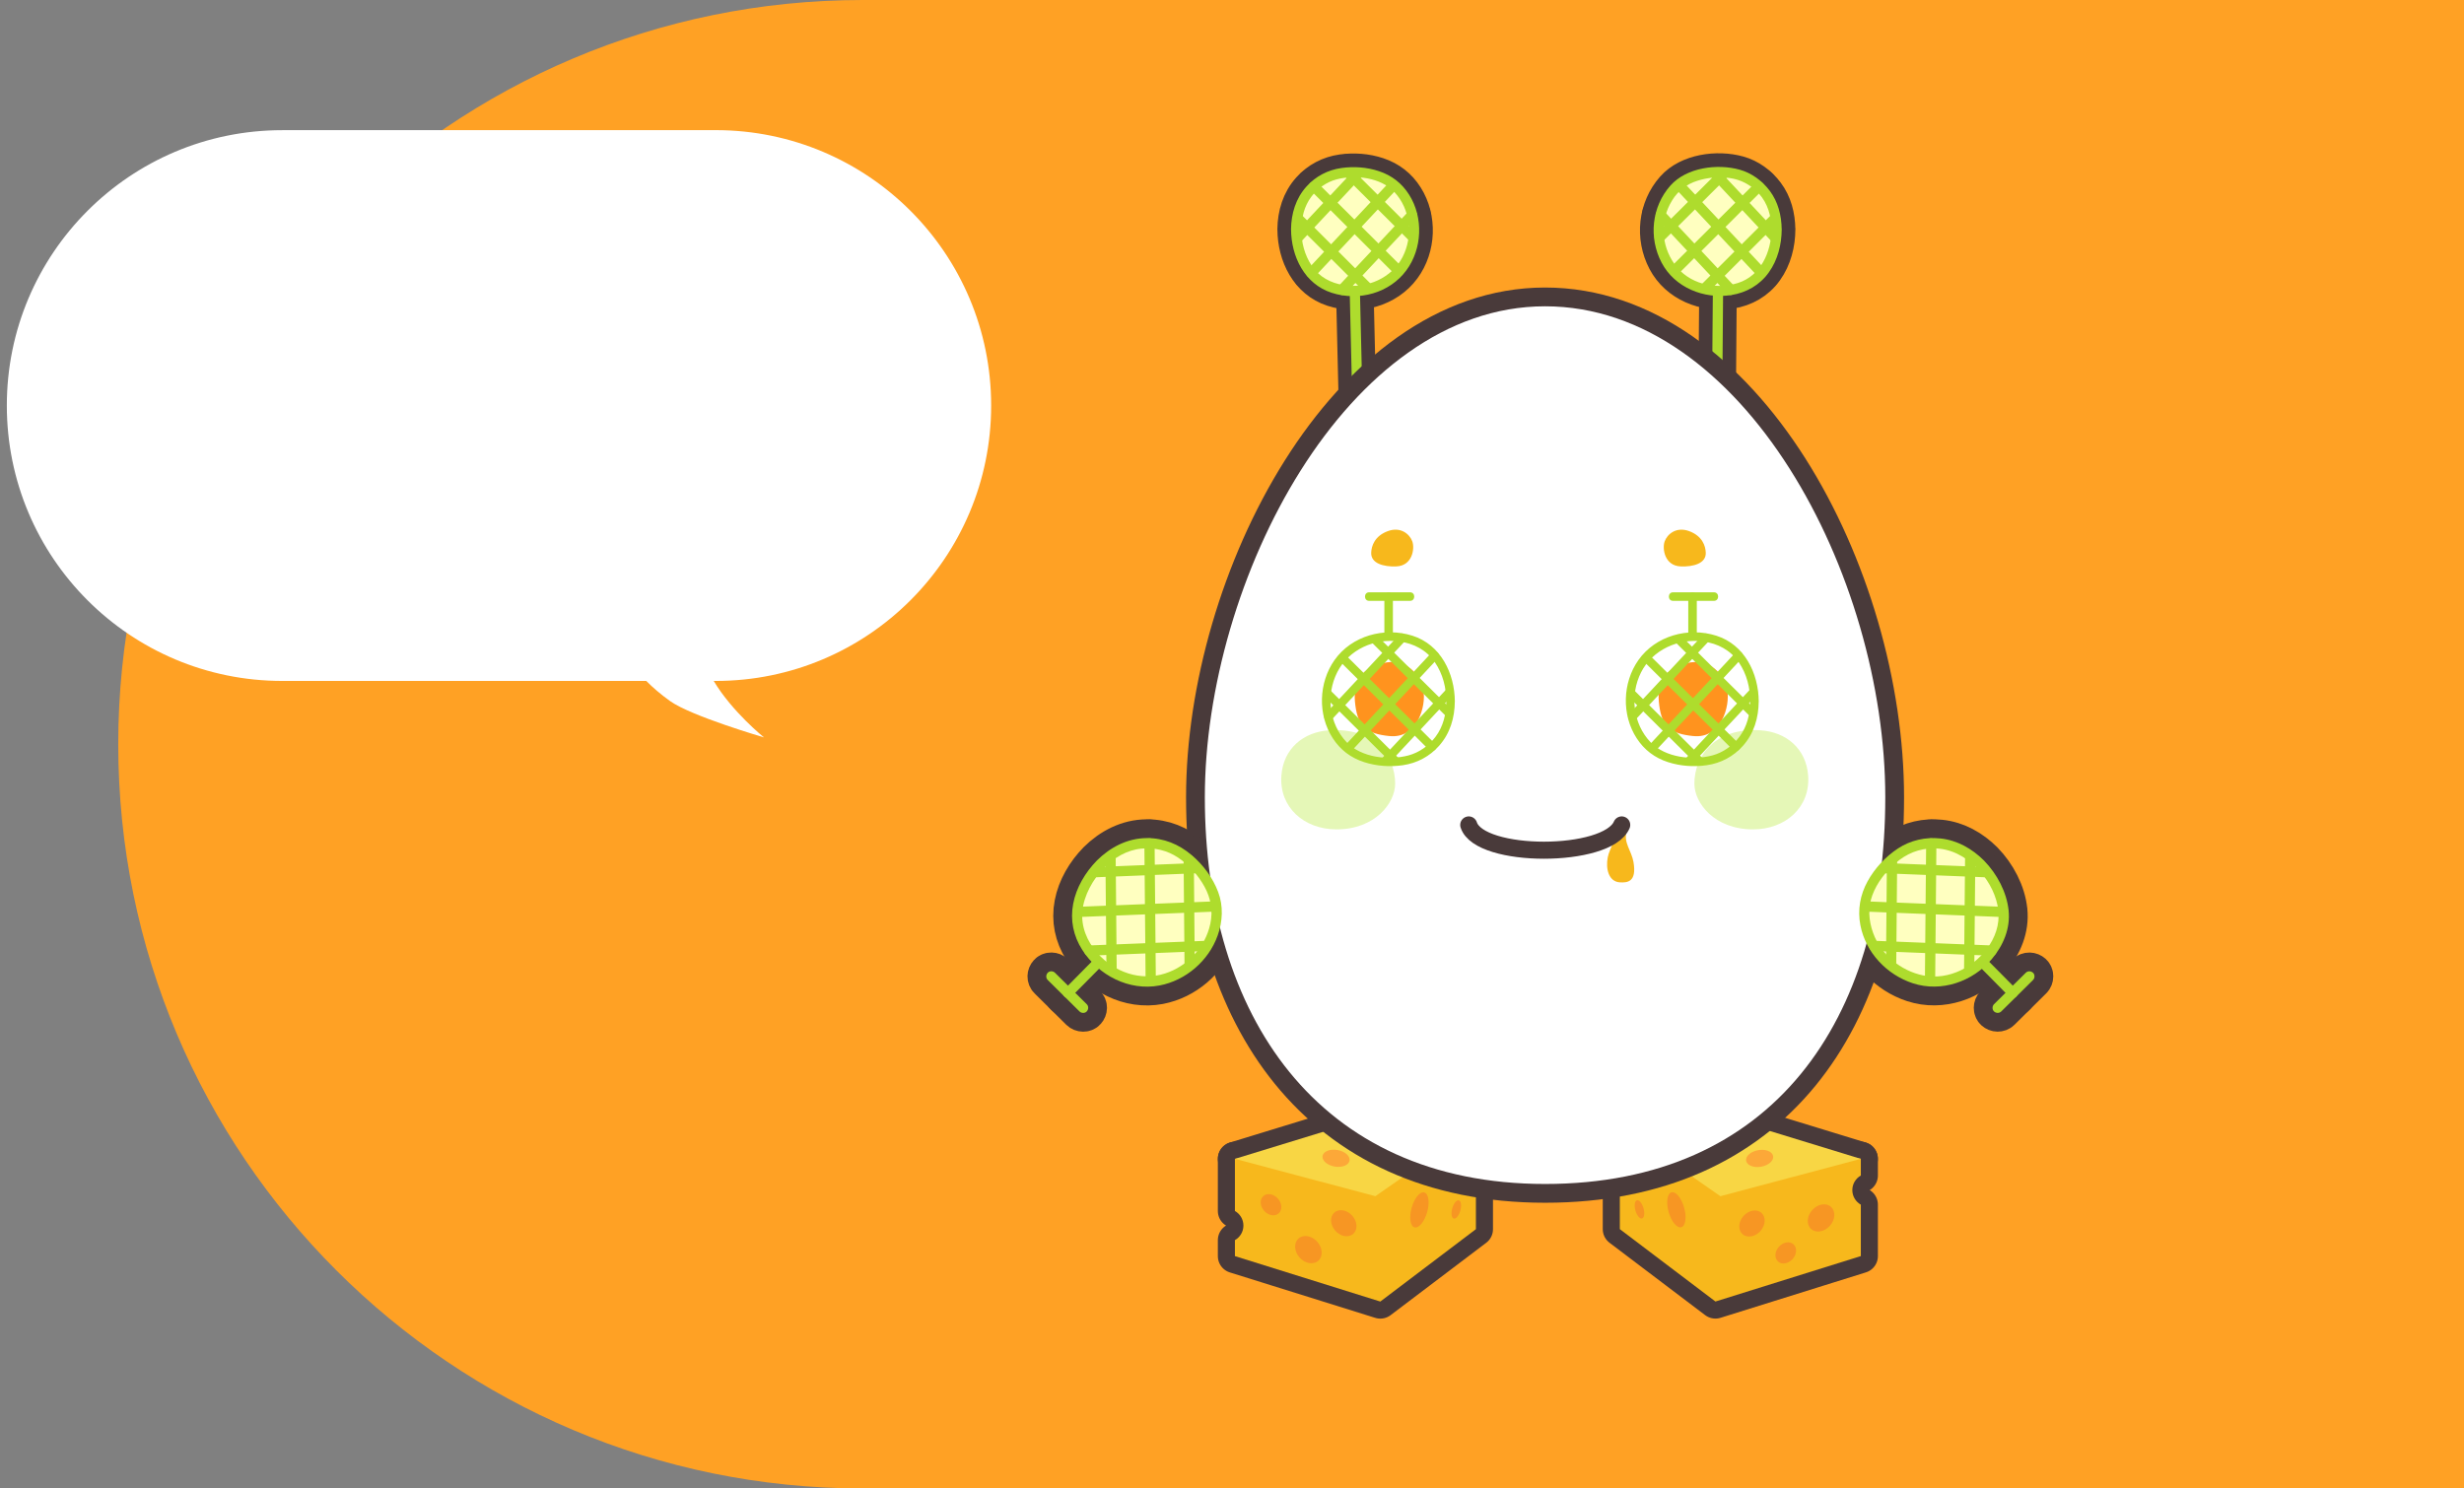 <?xml version="1.0" encoding="UTF-8"?><svg id="_レイヤー_2" xmlns="http://www.w3.org/2000/svg" viewBox="0 0 721.63 436"><rect x="0" y="0" width="721.63" height="436" fill="#808080" stroke="none"/><defs><style>.cls-1{stroke-width:10px;}.cls-1,.cls-2,.cls-3,.cls-4{fill:none;stroke:#493a3a;stroke-linecap:round;stroke-linejoin:round;}.cls-5{fill:#e5f7b7;}.cls-5,.cls-6,.cls-7,.cls-8,.cls-9,.cls-10,.cls-11,.cls-12,.cls-13,.cls-14{stroke-width:0px;}.cls-6{fill:#fca838;}.cls-7{fill:#ffffc0;}.cls-8{fill:#aedc2d;}.cls-9{fill:#ff931e;}.cls-10{fill:#fff;}.cls-11{fill:#f8d644;}.cls-2{stroke-width:8px;}.cls-3{stroke-width:5px;}.cls-12{fill:#f79623;}.cls-13{fill:#f7b81c;}.cls-4{stroke-width:11px;}.cls-14{fill:#ffa124;}</style></defs><g id="_レイヤー_1-2"><path class="cls-14" d="M34.63,0h469C623.95,0,721.63,97.68,721.63,218h0c0,120.32-97.68,218-218,218H34.63V0h0Z" transform="translate(756.26 436) rotate(-180)"/><path class="cls-10" d="M209.59,38.13h-126.93C38.12,38.13,2,74.24,2,118.79h0c0,44.55,36.12,80.67,80.67,80.67h106.6c1.87,1.89,4.17,3.89,6.98,5.9,6.21,4.43,27.5,10.64,27.5,10.64,0,0-9.26-7.41-14.73-16.54h.59c44.55,0,80.67-36.12,80.67-80.67h0c0-44.55-36.12-80.67-80.67-80.67Z"/><path class="cls-1" d="M432.25,329.86l-70.58,9.59v15.27c1.48.84,2.49,2.44,2.49,4.27s-1,3.42-2.49,4.27v4.68l42.58,13.31,28-21.2v-30.18Z"/><polygon class="cls-1" points="432.25 281.07 432.25 329.86 402.8 350.39 361.67 339.45 412.26 323.95 419.97 276.18 432.25 281.07"/><ellipse class="cls-1" cx="393.55" cy="358.34" rx="3.32" ry="4.17" transform="translate(-138.67 353.02) rotate(-41.75)"/><ellipse class="cls-1" cx="383.19" cy="366.07" rx="3.47" ry="4.36" transform="translate(-146.45 348.09) rotate(-41.75)"/><ellipse class="cls-1" cx="372.24" cy="352.93" rx="2.7" ry="3.39" transform="translate(-140.48 337.45) rotate(-41.75)"/><ellipse class="cls-1" cx="391.3" cy="339.31" rx="2.46" ry="4.01" transform="translate(-10.02 666.7) rotate(-80.14)"/><ellipse class="cls-1" cx="409.64" cy="334.75" rx="2.1" ry="3.43" transform="translate(9.67 681) rotate(-80.14)"/><ellipse class="cls-1" cx="415.69" cy="354.39" rx="5.31" ry="2.36" transform="translate(-38.11 658.45) rotate(-74.27)"/><ellipse class="cls-1" cx="426.5" cy="354.26" rx="2.77" ry="1.23" transform="translate(-30.11 668.76) rotate(-74.27)"/><path class="cls-13" d="M432.25,329.86l-70.58,9.59v15.27c1.48.84,2.49,2.44,2.49,4.27s-1,3.42-2.49,4.27v4.68l42.58,13.31,28-21.2v-30.18Z"/><polygon class="cls-11" points="432.25 281.07 432.25 329.86 402.8 350.39 361.67 339.45 412.26 323.95 419.97 276.18 432.25 281.07"/><ellipse class="cls-12" cx="393.55" cy="358.34" rx="3.32" ry="4.17" transform="translate(-138.67 353.02) rotate(-41.75)"/><ellipse class="cls-12" cx="383.19" cy="366.07" rx="3.47" ry="4.36" transform="translate(-146.45 348.09) rotate(-41.75)"/><ellipse class="cls-12" cx="372.24" cy="352.93" rx="2.7" ry="3.39" transform="translate(-140.48 337.45) rotate(-41.75)"/><ellipse class="cls-6" cx="391.3" cy="339.31" rx="2.46" ry="4.01" transform="translate(-10.02 666.7) rotate(-80.14)"/><ellipse class="cls-6" cx="409.64" cy="334.75" rx="2.1" ry="3.43" transform="translate(9.67 681) rotate(-80.14)"/><ellipse class="cls-12" cx="415.69" cy="354.39" rx="5.31" ry="2.36" transform="translate(-38.11 658.45) rotate(-74.27)"/><ellipse class="cls-12" cx="426.5" cy="354.26" rx="2.77" ry="1.23" transform="translate(-30.11 668.76) rotate(-74.27)"/><path class="cls-1" d="M474.4,329.86l70.58,9.59v4.88c-1.48.84-2.49,2.44-2.49,4.27,0,1.83,1,3.42,2.49,4.27v15.06s-42.58,13.31-42.58,13.31l-28-21.2v-30.18Z"/><polygon class="cls-1" points="474.4 281.07 474.4 329.86 503.84 350.39 544.97 339.45 494.39 323.95 486.67 276.18 474.4 281.07"/><ellipse class="cls-1" cx="513.09" cy="358.34" rx="4.17" ry="3.32" transform="translate(-95.9 502.57) rotate(-48.25)"/><ellipse class="cls-1" cx="533.32" cy="356.72" rx="4.36" ry="3.47" transform="translate(-87.93 517.11) rotate(-48.25)"/><ellipse class="cls-1" cx="522.98" cy="366.96" rx="3.39" ry="2.7" transform="translate(-99.02 512.82) rotate(-48.25)"/><ellipse class="cls-1" cx="515.35" cy="339.31" rx="4.01" ry="2.46" transform="translate(-50.5 93.28) rotate(-9.86)"/><ellipse class="cls-1" cx="497" cy="334.75" rx="3.43" ry="2.1" transform="translate(-49.99 90.08) rotate(-9.86)"/><ellipse class="cls-1" cx="490.95" cy="354.39" rx="2.36" ry="5.31" transform="translate(-77.68 146.35) rotate(-15.73)"/><ellipse class="cls-1" cx="480.14" cy="354.26" rx="1.23" ry="2.77" transform="translate(-78.05 143.42) rotate(-15.73)"/><path class="cls-13" d="M474.4,329.86l70.58,9.59v4.88c-1.48.84-2.49,2.44-2.49,4.27,0,1.83,1,3.42,2.49,4.27v15.06s-42.58,13.31-42.58,13.31l-28-21.2v-30.18Z"/><polygon class="cls-11" points="474.4 281.07 474.4 329.86 503.84 350.39 544.97 339.45 494.39 323.95 486.67 276.18 474.4 281.07"/><ellipse class="cls-12" cx="513.09" cy="358.34" rx="4.17" ry="3.32" transform="translate(-95.9 502.57) rotate(-48.25)"/><ellipse class="cls-12" cx="533.32" cy="356.72" rx="4.36" ry="3.47" transform="translate(-87.93 517.11) rotate(-48.25)"/><ellipse class="cls-12" cx="522.98" cy="366.96" rx="3.39" ry="2.7" transform="translate(-99.02 512.82) rotate(-48.25)"/><ellipse class="cls-6" cx="515.35" cy="339.31" rx="4.01" ry="2.46" transform="translate(-50.5 93.28) rotate(-9.86)"/><ellipse class="cls-6" cx="497" cy="334.75" rx="3.43" ry="2.1" transform="translate(-49.99 90.08) rotate(-9.86)"/><ellipse class="cls-12" cx="490.95" cy="354.39" rx="2.36" ry="5.31" transform="translate(-77.68 146.35) rotate(-15.73)"/><ellipse class="cls-12" cx="480.14" cy="354.26" rx="1.23" ry="2.77" transform="translate(-78.05 143.42) rotate(-15.73)"/><path class="cls-2" d="M379.63,67.19c.01-6.55,2.73-11.56,8.14-14.78,5.42-3.22,16.92-2.63,21.87,3.01,7.23,8.22,4.87,19.38-.55,24.75-5.42,5.37-13.77,6.29-20.16,3.58-6.39-2.7-9.33-10.11-9.31-16.56Z"/><path class="cls-2" d="M381.13,67.19c.04-3.41.83-6.79,2.91-9.56,1.81-2.41,4.42-4.29,7.33-5.07,5.46-1.46,12.98-.62,17.01,3.7,4.74,5.08,5.53,12.92,2.39,19.03s-10.39,9.33-17.24,8.23c-3.8-.61-7.16-2.39-9.33-5.63s-3.07-6.93-3.09-10.69c-.01-1.93-3.01-1.93-3,0,.04,7.93,3.96,15.99,11.88,18.56s17,.1,21.91-6.6c4.66-6.34,5-15.46.8-22.11-2.13-3.37-5.07-5.65-8.84-6.91-3.5-1.17-7.33-1.44-10.98-.93-3.99.56-7.57,2.43-10.27,5.44-3.12,3.47-4.46,7.93-4.51,12.54-.02,1.93,2.98,1.93,3,0Z"/><line class="cls-2" x1="384.01" y1="79.96" x2="407.9" y2="54.48"/><path class="cls-2" d="M385.07,81.02c6.98-7.45,13.97-14.9,20.95-22.35.98-1.04,1.96-2.09,2.94-3.13,1.32-1.41-.8-3.53-2.12-2.12-6.98,7.45-13.97,14.9-20.95,22.35-.98,1.04-1.96,2.09-2.94,3.13-1.32,1.41.8,3.53,2.12,2.12h0Z"/><line class="cls-2" x1="393.04" y1="84.88" x2="413.56" y2="62.99"/><path class="cls-2" d="M394.1,85.94c6-6.4,12.01-12.81,18.01-19.21.84-.89,1.67-1.78,2.51-2.68,1.32-1.41-.8-3.53-2.12-2.12-6,6.4-12.01,12.81-18.01,19.21-.84.89-1.67,1.78-2.51,2.68-1.32,1.41.8,3.53,2.12,2.12h0Z"/><line class="cls-2" x1="379.94" y1="69.76" x2="397.76" y2="50.74"/><path class="cls-2" d="M381,70.82c5.21-5.56,10.43-11.13,15.64-16.69.73-.78,1.45-1.55,2.18-2.33,1.32-1.41-.8-3.53-2.12-2.12-5.21,5.56-10.43,11.13-15.64,16.69-.73.78-1.45,1.55-2.18,2.33-1.32,1.41.8,3.53,2.12,2.12h0Z"/><line class="cls-2" x1="409.54" y1="79.26" x2="384.81" y2="54.6"/><path class="cls-2" d="M410.6,78.2c-7.21-7.19-14.42-14.37-21.62-21.56-1.04-1.03-2.07-2.07-3.11-3.1-1.37-1.36-3.49.76-2.12,2.12,7.21,7.19,14.42,14.37,21.62,21.56,1.04,1.03,2.07,2.07,3.11,3.1,1.37,1.36,3.49-.76,2.12-2.12h0Z"/><line class="cls-2" x1="400.68" y1="84.48" x2="380.33" y2="64.2"/><path class="cls-2" d="M401.74,83.42c-5.93-5.91-11.86-11.82-17.79-17.74-.85-.85-1.7-1.7-2.56-2.55-1.37-1.36-3.49.76-2.12,2.12,5.93,5.91,11.86,11.82,17.79,17.74.85.85,1.7,1.7,2.56,2.55,1.37,1.36,3.49-.76,2.12-2.12h0Z"/><line class="cls-2" x1="413.85" y1="69.51" x2="394.89" y2="50.6"/><path class="cls-2" d="M414.91,68.45c-5.53-5.51-11.05-11.02-16.58-16.53-.79-.79-1.59-1.58-2.38-2.38-1.37-1.36-3.49.76-2.12,2.12,5.53,5.51,11.05,11.02,16.58,16.53.79.79,1.59,1.58,2.38,2.38,1.37,1.36,3.49-.76,2.12-2.12h0Z"/><line class="cls-2" x1="396.79" y1="85.5" x2="397.53" y2="116.96"/><path class="cls-2" d="M395.29,85.5c.22,9.16.43,18.32.65,27.49.03,1.32.06,2.65.09,3.97.05,1.93,3.05,1.93,3,0-.22-9.16-.43-18.32-.65-27.49-.03-1.32-.06-2.65-.09-3.97-.05-1.93-3.05-1.93-3,0h0Z"/><path class="cls-7" d="M379.63,67.19c.01-6.55,2.73-11.56,8.14-14.78,5.42-3.22,16.92-2.63,21.87,3.01,7.23,8.22,4.87,19.38-.55,24.75-5.42,5.37-13.77,6.29-20.16,3.58-6.39-2.7-9.33-10.11-9.31-16.56Z"/><path class="cls-8" d="M381.13,67.19c.04-3.41.83-6.79,2.91-9.56,1.81-2.41,4.42-4.29,7.33-5.07,5.46-1.46,12.98-.62,17.01,3.7,4.74,5.08,5.53,12.92,2.39,19.03s-10.39,9.33-17.24,8.23c-3.8-.61-7.16-2.39-9.33-5.63s-3.07-6.93-3.09-10.69c-.01-1.93-3.01-1.93-3,0,.04,7.93,3.96,15.99,11.88,18.56s17,.1,21.91-6.6c4.66-6.34,5-15.46.8-22.11-2.13-3.37-5.07-5.65-8.84-6.91-3.5-1.17-7.33-1.44-10.98-.93-3.99.56-7.57,2.43-10.27,5.44-3.12,3.47-4.46,7.93-4.51,12.54-.02,1.93,2.98,1.93,3,0Z"/><path class="cls-8" d="M385.07,81.02c6.98-7.45,13.97-14.9,20.95-22.35.98-1.04,1.96-2.09,2.94-3.13,1.32-1.41-.8-3.53-2.12-2.12-6.98,7.45-13.97,14.9-20.95,22.35-.98,1.04-1.96,2.09-2.94,3.13-1.32,1.41.8,3.53,2.12,2.12h0Z"/><path class="cls-8" d="M394.1,85.94c6-6.4,12.01-12.81,18.01-19.21.84-.89,1.67-1.78,2.51-2.68,1.32-1.41-.8-3.53-2.12-2.12-6,6.4-12.01,12.81-18.01,19.21-.84.89-1.67,1.78-2.51,2.68-1.32,1.41.8,3.53,2.12,2.12h0Z"/><path class="cls-8" d="M381,70.82c5.21-5.56,10.43-11.13,15.64-16.69.73-.78,1.45-1.55,2.18-2.33,1.32-1.41-.8-3.53-2.12-2.12-5.21,5.56-10.43,11.13-15.64,16.69-.73.78-1.45,1.55-2.18,2.33-1.32,1.41.8,3.53,2.12,2.12h0Z"/><path class="cls-8" d="M410.6,78.2c-7.21-7.19-14.42-14.37-21.62-21.56-1.04-1.03-2.07-2.07-3.11-3.1-1.37-1.36-3.49.76-2.12,2.12,7.21,7.19,14.42,14.37,21.62,21.56,1.04,1.03,2.07,2.07,3.11,3.1,1.37,1.36,3.49-.76,2.12-2.12h0Z"/><path class="cls-8" d="M401.74,83.42c-5.93-5.91-11.86-11.82-17.79-17.74-.85-.85-1.7-1.7-2.56-2.55-1.37-1.36-3.49.76-2.12,2.12,5.93,5.91,11.86,11.82,17.79,17.74.85.85,1.7,1.7,2.56,2.55,1.37,1.36,3.49-.76,2.12-2.12h0Z"/><path class="cls-8" d="M414.91,68.45c-5.53-5.51-11.05-11.02-16.58-16.53-.79-.79-1.59-1.58-2.38-2.38-1.37-1.36-3.49.76-2.12,2.12,5.53,5.51,11.05,11.02,16.58,16.53.79.79,1.59,1.58,2.38,2.38,1.37,1.36,3.49-.76,2.12-2.12h0Z"/><path class="cls-8" d="M395.29,85.5c.22,9.16.43,18.32.65,27.49.03,1.32.06,2.65.09,3.97.05,1.93,3.05,1.93,3,0-.22-9.16-.43-18.32-.65-27.49-.03-1.32-.06-2.65-.09-3.97-.05-1.93-3.05-1.93-3,0h0Z"/><path class="cls-2" d="M520.3,67.19c-.01-6.55-2.73-11.56-8.14-14.78s-16.92-2.63-21.87,3.01c-7.23,8.22-4.87,19.38.55,24.75,5.42,5.37,13.77,6.29,20.16,3.58,6.39-2.7,9.33-10.11,9.31-16.56Z"/><path class="cls-2" d="M521.8,67.19c-.04-4.06-1.05-8.07-3.52-11.34-2.18-2.89-5.28-5.18-8.79-6.15-6.56-1.82-15.54-.66-20.27,4.65-5.51,6.2-6.43,15.28-2.59,22.58s12.36,10.75,20.38,9.5c4.47-.7,8.36-2.92,11.01-6.62s3.76-8.21,3.79-12.63c.01-1.93-2.99-1.93-3,0-.04,6.62-3.13,13.61-9.85,15.72s-14.46.22-18.53-5.51-4.25-12.96-.73-18.67c1.77-2.87,4.24-4.78,7.46-5.79,2.97-.94,6.19-1.21,9.28-.8,3.39.45,6.31,1.99,8.64,4.52,2.66,2.89,3.7,6.69,3.74,10.54.02,1.93,3.02,1.93,3,0Z"/><line class="cls-2" x1="515.92" y1="79.96" x2="492.04" y2="54.48"/><path class="cls-2" d="M516.98,78.9c-6.98-7.45-13.97-14.9-20.95-22.35-.98-1.04-1.96-2.09-2.94-3.13-1.32-1.41-3.44.71-2.12,2.12,6.98,7.45,13.97,14.9,20.95,22.35.98,1.04,1.96,2.09,2.94,3.13,1.32,1.41,3.44-.71,2.12-2.12h0Z"/><line class="cls-2" x1="506.89" y1="84.88" x2="486.37" y2="62.99"/><path class="cls-2" d="M507.95,83.82c-6-6.4-12.01-12.81-18.01-19.21-.84-.89-1.67-1.78-2.51-2.68-1.32-1.41-3.44.71-2.12,2.12,6,6.4,12.01,12.81,18.01,19.21.84.89,1.67,1.78,2.51,2.68,1.32,1.41,3.44-.71,2.12-2.12h0Z"/><line class="cls-2" x1="520" y1="69.76" x2="502.17" y2="50.74"/><path class="cls-2" d="M521.06,68.69c-5.21-5.56-10.43-11.13-15.64-16.69-.73-.78-1.45-1.55-2.18-2.33-1.32-1.41-3.44.71-2.12,2.12,5.21,5.56,10.43,11.13,15.64,16.69.73.78,1.45,1.55,2.18,2.33,1.32,1.41,3.44-.71,2.12-2.12h0Z"/><line class="cls-2" x1="490.4" y1="79.26" x2="515.13" y2="54.6"/><path class="cls-2" d="M491.46,80.32c7.21-7.19,14.42-14.37,21.62-21.56,1.04-1.03,2.07-2.07,3.11-3.1,1.37-1.36-.75-3.49-2.12-2.12-7.21,7.19-14.42,14.37-21.62,21.56-1.04,1.03-2.07,2.07-3.11,3.1-1.37,1.36.75,3.49,2.12,2.12h0Z"/><line class="cls-2" x1="499.26" y1="84.48" x2="519.6" y2="64.2"/><path class="cls-2" d="M500.32,85.54c5.93-5.91,11.86-11.82,17.79-17.74.85-.85,1.7-1.7,2.56-2.55,1.37-1.36-.75-3.49-2.12-2.12-5.93,5.91-11.86,11.82-17.79,17.74-.85.85-1.7,1.7-2.56,2.55-1.37,1.36.75,3.49,2.12,2.12h0Z"/><line class="cls-2" x1="486.08" y1="69.51" x2="505.04" y2="50.6"/><path class="cls-2" d="M487.14,70.57c5.53-5.51,11.05-11.02,16.58-16.53.79-.79,1.59-1.58,2.38-2.38,1.37-1.36-.75-3.49-2.12-2.12-5.53,5.51-11.05,11.02-16.58,16.53-.79.79-1.59,1.58-2.38,2.38-1.37,1.36.75,3.49,2.12,2.12h0Z"/><line class="cls-2" x1="503.14" y1="85.5" x2="502.89" y2="116.96"/><path class="cls-2" d="M501.64,85.5c-.07,9.16-.15,18.32-.22,27.49-.01,1.32-.02,2.65-.03,3.97-.02,1.93,2.98,1.93,3,0,.07-9.16.15-18.32.22-27.49.01-1.32.02-2.65.03-3.97.02-1.93-2.98-1.93-3,0h0Z"/><path class="cls-7" d="M520.3,67.19c-.01-6.55-2.73-11.56-8.14-14.78s-16.92-2.63-21.87,3.01c-7.23,8.22-4.87,19.38.55,24.75,5.42,5.37,13.77,6.29,20.16,3.58,6.39-2.7,9.33-10.11,9.31-16.56Z"/><path class="cls-8" d="M521.8,67.19c-.04-4.06-1.05-8.07-3.52-11.34-2.18-2.89-5.28-5.18-8.79-6.15-6.56-1.82-15.54-.66-20.27,4.65-5.51,6.2-6.43,15.28-2.59,22.58s12.36,10.75,20.38,9.5c4.47-.7,8.36-2.92,11.01-6.62s3.76-8.21,3.79-12.63c.01-1.93-2.99-1.93-3,0-.04,6.62-3.13,13.61-9.85,15.72s-14.46.22-18.53-5.51-4.25-12.96-.73-18.67c1.77-2.87,4.24-4.78,7.46-5.79,2.97-.94,6.19-1.21,9.28-.8,3.39.45,6.31,1.99,8.64,4.52,2.66,2.89,3.7,6.69,3.74,10.54.02,1.93,3.02,1.93,3,0Z"/><path class="cls-8" d="M516.98,78.9c-6.98-7.45-13.97-14.9-20.95-22.35-.98-1.04-1.96-2.09-2.94-3.13-1.32-1.41-3.44.71-2.12,2.12,6.98,7.45,13.97,14.9,20.95,22.35.98,1.04,1.96,2.09,2.94,3.13,1.32,1.41,3.44-.71,2.12-2.12h0Z"/><path class="cls-8" d="M507.95,83.82c-6-6.4-12.01-12.81-18.01-19.21-.84-.89-1.67-1.78-2.51-2.68-1.32-1.41-3.44.71-2.12,2.12,6,6.4,12.01,12.81,18.01,19.21.84.89,1.67,1.78,2.51,2.68,1.32,1.41,3.44-.71,2.12-2.12h0Z"/><path class="cls-8" d="M521.06,68.69c-5.21-5.56-10.43-11.13-15.64-16.69-.73-.78-1.45-1.55-2.18-2.33-1.32-1.41-3.44.71-2.12,2.12,5.21,5.56,10.43,11.13,15.64,16.69.73.78,1.45,1.55,2.18,2.33,1.32,1.41,3.44-.71,2.12-2.12h0Z"/><path class="cls-8" d="M491.46,80.32c7.21-7.19,14.42-14.37,21.62-21.56,1.04-1.03,2.07-2.07,3.11-3.1,1.37-1.36-.75-3.49-2.12-2.12-7.21,7.19-14.42,14.37-21.62,21.56-1.04,1.03-2.07,2.07-3.11,3.1-1.37,1.36.75,3.49,2.12,2.12h0Z"/><path class="cls-8" d="M500.32,85.54c5.93-5.91,11.86-11.82,17.79-17.74.85-.85,1.7-1.7,2.56-2.55,1.37-1.36-.75-3.49-2.12-2.12-5.93,5.91-11.86,11.82-17.79,17.74-.85.85-1.7,1.7-2.56,2.55-1.37,1.36.75,3.49,2.12,2.12h0Z"/><path class="cls-8" d="M487.14,70.57c5.53-5.51,11.05-11.02,16.58-16.53.79-.79,1.59-1.58,2.38-2.38,1.37-1.36-.75-3.49-2.12-2.12-5.53,5.51-11.05,11.02-16.58,16.53-.79.79-1.59,1.58-2.38,2.38-1.37,1.36.75,3.49,2.12,2.12h0Z"/><path class="cls-8" d="M501.64,85.5c-.07,9.16-.15,18.32-.22,27.49-.01,1.32-.02,2.65-.03,3.97-.02,1.93,2.98,1.93,3,0,.07-9.16.15-18.32.22-27.49.01-1.32.02-2.65.03-3.97.02-1.93-2.98-1.93-3,0h0Z"/><path class="cls-4" d="M452.5,346.81c-66.84,0-99.64-49.75-99.64-113.26s41.63-143.83,99.64-143.83,99.64,78.68,99.64,143.83-32.8,113.26-99.64,113.26Z"/><path class="cls-4" d="M322.26,253.15c5.29-5.35,11.56-7.27,18.59-5.53,7.03,1.73,15.97,11.49,15.48,20.1-.71,12.56-11.64,19.8-20.41,19.82-8.77.02-16.35-5.96-19.39-13.32-3.05-7.36.51-15.79,5.73-21.07Z"/><path class="cls-4" d="M323.33,254.21c2.99-2.98,6.72-5.25,11.01-5.64,3.81-.35,7.49.51,10.67,2.63s5.9,5.16,7.75,8.52,2.52,7.03,1.71,10.86c-1.44,6.82-6.62,12.41-13.23,14.56-7.26,2.36-14.98-.39-19.92-6.04-2.98-3.41-4.76-7.69-4.32-12.25s3.04-9.25,6.34-12.64c1.35-1.38-.77-3.51-2.12-2.12-3.37,3.46-6.01,7.87-6.92,12.65s.05,9.4,2.65,13.48c4.77,7.49,13.73,12.13,22.62,10.45,7.73-1.47,14.39-7.23,17.04-14.62,1.48-4.13,1.71-8.64.15-12.78s-4.36-7.93-7.76-10.8c-3.79-3.2-8.16-5.01-13.16-4.98-5.65.04-10.67,2.67-14.62,6.59-1.37,1.36.75,3.49,2.12,2.12Z"/><line class="cls-4" x1="315.55" y1="267.13" x2="355.65" y2="265.53"/><path class="cls-4" d="M315.55,268.63c11.71-.47,23.42-.93,35.13-1.4,1.66-.07,3.31-.13,4.97-.2,1.92-.08,1.93-3.08,0-3-11.71.47-23.42.93-35.13,1.4-1.66.07-3.31.13-4.97.2-1.92.08-1.93,3.08,0,3h0Z"/><line class="cls-4" x1="318.98" y1="278.44" x2="353.43" y2="277.06"/><path class="cls-4" d="M318.98,279.94c10.03-.4,20.07-.8,30.1-1.2,1.45-.06,2.9-.12,4.35-.17,1.92-.08,1.93-3.08,0-3-10.03.4-20.07.8-30.1,1.2-1.45.06-2.9.12-4.35.17-1.92.08-1.93,3.08,0,3h0Z"/><line class="cls-4" x1="320.45" y1="255.49" x2="350.37" y2="254.3"/><path class="cls-4" d="M320.45,256.99c8.72-.35,17.43-.69,26.15-1.04,1.26-.05,2.52-.1,3.78-.15,1.92-.08,1.93-3.08,0-3-8.72.35-17.43.69-26.15,1.04-1.26.05-2.52.1-3.78.15-1.92.08-1.93,3.08,0,3h0Z"/><line class="cls-4" x1="337.01" y1="287.14" x2="336.65" y2="247.01"/><path class="cls-4" d="M338.51,287.14c-.11-11.72-.21-23.44-.32-35.16-.01-1.66-.03-3.31-.04-4.97-.02-1.93-3.02-1.93-3,0,.11,11.72.21,23.44.32,35.16.01,1.66.03,3.31.04,4.97.02,1.93,3.02,1.93,3,0h0Z"/><line class="cls-4" x1="325.55" y1="284.27" x2="325.25" y2="251.26"/><path class="cls-4" d="M327.05,284.27c-.09-9.63-.17-19.26-.26-28.88-.01-1.38-.02-2.75-.04-4.13-.02-1.93-3.02-1.93-3,0,.09,9.63.17,19.26.26,28.88.01,1.38.02,2.75.04,4.13.02,1.93,3.02,1.93,3,0h0Z"/><line class="cls-4" x1="348.41" y1="282.64" x2="348.13" y2="251.87"/><path class="cls-4" d="M349.91,282.64c-.08-8.97-.16-17.94-.24-26.9-.01-1.29-.02-2.58-.03-3.86-.02-1.93-3.02-1.93-3,0,.08,8.97.16,17.94.24,26.9.01,1.29.02,2.58.03,3.86.02,1.93,3.02,1.93,3,0h0Z"/><line class="cls-4" x1="321.55" y1="281.97" x2="312.78" y2="290.83"/><path class="cls-4" d="M320.49,280.91c-2.55,2.58-5.11,5.16-7.66,7.75l-1.1,1.11c-.55.56-.6,1.57,0,2.12s1.53.6,2.12,0c2.55-2.58,5.11-5.16,7.66-7.75l1.1-1.11c.55-.56.6-1.57,0-2.12s-1.53-.6-2.12,0h0Z"/><line class="cls-4" x1="317.21" y1="295.21" x2="307.91" y2="286.01"/><path class="cls-4" d="M318.27,294.15c-2.71-2.68-5.42-5.36-8.13-8.05-.39-.39-.78-.77-1.17-1.16-.56-.55-1.57-.6-2.12,0s-.6,1.53,0,2.12c2.71,2.68,5.42,5.36,8.13,8.05.39.39.78.77,1.17,1.16.56.55,1.57.6,2.12,0s.6-1.53,0-2.12h0Z"/><path class="cls-4" d="M580,253.15c-5.29-5.35-11.56-7.27-18.59-5.53-7.03,1.73-15.97,11.49-15.48,20.1.71,12.56,11.64,19.8,20.41,19.82,8.77.02,16.35-5.96,19.39-13.32,3.05-7.36-.51-15.79-5.73-21.07Z"/><path class="cls-4" d="M581.06,252.08c-3.5-3.48-7.8-5.95-12.76-6.48-4.34-.47-8.77.52-12.41,2.91s-6.84,5.82-8.96,9.69-2.96,8.3-2.08,12.82c1.55,8,7.72,14.51,15.4,17.01,8.33,2.71,17.5-.5,23.07-7.08,3.39-4,5.5-8.99,4.94-14.3s-3.36-10.62-7.2-14.57c-1.35-1.39-3.47.74-2.12,2.12,2.95,3.03,5.19,6.79,6.07,10.95s-.07,8.16-2.36,11.7c-4.08,6.3-11.87,10.41-19.41,8.87-6.56-1.34-12.39-6.12-14.67-12.47-1.3-3.62-1.55-7.38-.22-11.02s3.88-6.88,6.79-9.41c3.18-2.76,6.87-4.31,11.12-4.32,4.94-.02,9.24,2.29,12.68,5.71,1.37,1.36,3.49-.76,2.12-2.12Z"/><line class="cls-4" x1="586.71" y1="267.13" x2="546.61" y2="265.53"/><path class="cls-4" d="M586.71,265.63c-11.71-.47-23.42-.93-35.13-1.4-1.66-.07-3.31-.13-4.97-.2-1.93-.08-1.93,2.92,0,3,11.71.47,23.42.93,35.13,1.4,1.66.07,3.31.13,4.97.2,1.93.08,1.93-2.92,0-3h0Z"/><line class="cls-4" x1="583.28" y1="278.44" x2="548.83" y2="277.06"/><path class="cls-4" d="M583.28,276.94c-10.03-.4-20.07-.8-30.1-1.2-1.45-.06-2.9-.12-4.35-.17-1.93-.08-1.93,2.92,0,3,10.03.4,20.07.8,30.1,1.2,1.45.06,2.9.12,4.35.17,1.93.08,1.93-2.92,0-3h0Z"/><line class="cls-4" x1="581.81" y1="255.49" x2="551.89" y2="254.3"/><path class="cls-4" d="M581.81,253.99c-8.72-.35-17.43-.69-26.15-1.04-1.26-.05-2.52-.1-3.78-.15-1.93-.08-1.93,2.92,0,3,8.72.35,17.43.69,26.15,1.04,1.26.05,2.52.1,3.78.15,1.93.08,1.93-2.92,0-3h0Z"/><line class="cls-4" x1="565.25" y1="287.14" x2="565.61" y2="247.01"/><path class="cls-4" d="M566.75,287.14c.11-11.72.21-23.44.32-35.16.01-1.66.03-3.31.04-4.97.02-1.93-2.98-1.93-3,0-.11,11.72-.21,23.44-.32,35.16-.01,1.66-.03,3.31-.04,4.97-.02,1.93,2.98,1.93,3,0h0Z"/><line class="cls-4" x1="576.71" y1="284.27" x2="577.01" y2="251.26"/><path class="cls-4" d="M578.21,284.27c.09-9.63.17-19.26.26-28.88.01-1.38.02-2.75.04-4.13.02-1.93-2.98-1.93-3,0-.09,9.63-.17,19.26-.26,28.88-.01,1.38-.02,2.75-.04,4.13-.02,1.93,2.98,1.93,3,0h0Z"/><line class="cls-4" x1="553.85" y1="282.64" x2="554.13" y2="251.87"/><path class="cls-4" d="M555.35,282.64c.08-8.97.16-17.94.24-26.9.01-1.29.02-2.58.03-3.86.02-1.93-2.98-1.93-3,0-.08,8.97-.16,17.94-.24,26.9-.01,1.29-.02,2.58-.03,3.86-.02,1.93,2.98,1.93,3,0h0Z"/><line class="cls-4" x1="580.71" y1="281.97" x2="589.48" y2="290.83"/><path class="cls-4" d="M579.65,283.03c2.55,2.58,5.11,5.16,7.66,7.75.37.37.73.74,1.1,1.11.55.56,1.58.59,2.12,0s.59-1.53,0-2.12c-2.55-2.58-5.11-5.16-7.66-7.75-.37-.37-.73-.74-1.1-1.11-.55-.56-1.58-.59-2.12,0s-.59,1.53,0,2.12h0Z"/><line class="cls-4" x1="585.05" y1="295.21" x2="594.35" y2="286.01"/><path class="cls-4" d="M586.11,296.27c2.71-2.68,5.42-5.36,8.13-8.05.39-.39.78-.77,1.17-1.16.56-.55.59-1.58,0-2.12s-1.53-.59-2.12,0c-2.71,2.68-5.42,5.36-8.13,8.05-.39.39-.78.77-1.17,1.16-.56.55-.59,1.58,0,2.12s1.53.59,2.12,0h0Z"/><path class="cls-10" d="M452.5,346.81c-66.84,0-99.64-49.75-99.64-113.26s41.63-143.83,99.64-143.83,99.64,78.68,99.64,143.83-32.8,113.26-99.64,113.26Z"/><path class="cls-7" d="M322.26,253.15c5.29-5.35,11.56-7.27,18.59-5.53,7.03,1.73,15.97,11.49,15.48,20.1-.71,12.56-11.64,19.8-20.41,19.82-8.77.02-16.35-5.96-19.39-13.32-3.05-7.36.51-15.79,5.73-21.07Z"/><path class="cls-8" d="M323.33,254.21c2.99-2.98,6.72-5.25,11.01-5.64,3.81-.35,7.49.51,10.67,2.63s5.9,5.16,7.75,8.52,2.52,7.03,1.71,10.86c-1.44,6.82-6.62,12.41-13.23,14.56-7.26,2.36-14.98-.39-19.92-6.04-2.98-3.41-4.76-7.69-4.32-12.25s3.04-9.25,6.34-12.64c1.35-1.38-.77-3.51-2.12-2.12-3.37,3.46-6.01,7.87-6.92,12.65s.05,9.4,2.65,13.48c4.77,7.49,13.73,12.13,22.62,10.45,7.73-1.47,14.39-7.23,17.04-14.62,1.48-4.13,1.71-8.64.15-12.78s-4.36-7.93-7.76-10.8c-3.79-3.2-8.16-5.01-13.16-4.98-5.65.04-10.67,2.67-14.62,6.59-1.37,1.36.75,3.49,2.12,2.12Z"/><path class="cls-8" d="M315.55,268.63c11.71-.47,23.42-.93,35.13-1.4,1.66-.07,3.31-.13,4.97-.2,1.92-.08,1.93-3.08,0-3-11.71.47-23.42.93-35.13,1.4-1.66.07-3.31.13-4.97.2-1.92.08-1.93,3.08,0,3h0Z"/><path class="cls-8" d="M318.98,279.94c10.03-.4,20.07-.8,30.1-1.2,1.45-.06,2.9-.12,4.35-.17,1.92-.08,1.93-3.08,0-3-10.03.4-20.07.8-30.1,1.2-1.45.06-2.9.12-4.35.17-1.92.08-1.93,3.08,0,3h0Z"/><path class="cls-8" d="M320.45,256.99c8.72-.35,17.43-.69,26.15-1.04,1.26-.05,2.52-.1,3.78-.15,1.92-.08,1.93-3.08,0-3-8.72.35-17.43.69-26.15,1.04-1.26.05-2.52.1-3.78.15-1.92.08-1.93,3.08,0,3h0Z"/><path class="cls-8" d="M338.51,287.14c-.11-11.72-.21-23.44-.32-35.16-.01-1.66-.03-3.31-.04-4.97-.02-1.93-3.02-1.93-3,0,.11,11.72.21,23.44.32,35.16.01,1.66.03,3.31.04,4.97.02,1.93,3.02,1.93,3,0h0Z"/><path class="cls-8" d="M327.05,284.27c-.09-9.63-.17-19.26-.26-28.88-.01-1.38-.02-2.75-.04-4.13-.02-1.93-3.02-1.93-3,0,.09,9.63.17,19.26.26,28.88.01,1.38.02,2.75.04,4.13.02,1.93,3.02,1.93,3,0h0Z"/><path class="cls-8" d="M349.91,282.64c-.08-8.97-.16-17.94-.24-26.9-.01-1.29-.02-2.58-.03-3.86-.02-1.93-3.02-1.93-3,0,.08,8.97.16,17.94.24,26.9.01,1.29.02,2.58.03,3.86.02,1.93,3.02,1.93,3,0h0Z"/><path class="cls-8" d="M320.49,280.91c-2.55,2.58-5.11,5.16-7.66,7.75l-1.1,1.11c-.55.56-.6,1.57,0,2.12s1.53.6,2.12,0c2.55-2.58,5.11-5.16,7.66-7.75l1.1-1.11c.55-.56.6-1.57,0-2.12s-1.53-.6-2.12,0h0Z"/><path class="cls-8" d="M318.27,294.15c-2.71-2.68-5.42-5.36-8.13-8.05-.39-.39-.78-.77-1.17-1.16-.56-.55-1.57-.6-2.12,0s-.6,1.53,0,2.12c2.71,2.68,5.42,5.36,8.13,8.05.39.39.78.77,1.17,1.16.56.55,1.57.6,2.12,0s.6-1.53,0-2.12h0Z"/><path class="cls-7" d="M580,253.15c-5.29-5.35-11.56-7.27-18.59-5.53-7.03,1.73-15.97,11.49-15.48,20.1.71,12.56,11.64,19.8,20.41,19.82,8.77.02,16.35-5.96,19.39-13.32,3.05-7.36-.51-15.79-5.73-21.07Z"/><path class="cls-8" d="M581.06,252.08c-3.5-3.48-7.8-5.95-12.76-6.48-4.34-.47-8.77.52-12.41,2.91s-6.84,5.82-8.96,9.69-2.96,8.3-2.08,12.82c1.55,8,7.72,14.51,15.4,17.01,8.33,2.71,17.5-.5,23.07-7.08,3.39-4,5.5-8.99,4.94-14.3s-3.36-10.62-7.2-14.57c-1.35-1.39-3.47.74-2.12,2.12,2.95,3.03,5.19,6.79,6.07,10.95s-.07,8.16-2.36,11.7c-4.08,6.3-11.87,10.41-19.41,8.87-6.56-1.34-12.39-6.12-14.67-12.47-1.3-3.62-1.55-7.38-.22-11.02s3.88-6.88,6.79-9.41c3.18-2.76,6.87-4.31,11.12-4.32,4.94-.02,9.24,2.29,12.68,5.71,1.37,1.36,3.49-.76,2.12-2.12Z"/><path class="cls-8" d="M586.71,265.63c-11.71-.47-23.42-.93-35.13-1.4-1.66-.07-3.31-.13-4.97-.2-1.93-.08-1.93,2.92,0,3,11.71.47,23.42.93,35.13,1.4,1.66.07,3.31.13,4.97.2,1.93.08,1.93-2.92,0-3h0Z"/><path class="cls-8" d="M583.28,276.94c-10.03-.4-20.07-.8-30.1-1.2-1.45-.06-2.9-.12-4.35-.17-1.93-.08-1.93,2.92,0,3,10.03.4,20.07.8,30.1,1.2,1.45.06,2.9.12,4.35.17,1.93.08,1.93-2.92,0-3h0Z"/><path class="cls-8" d="M581.81,253.99c-8.72-.35-17.43-.69-26.15-1.04-1.26-.05-2.52-.1-3.78-.15-1.93-.08-1.93,2.92,0,3,8.72.35,17.43.69,26.15,1.04,1.26.05,2.52.1,3.78.15,1.93.08,1.93-2.92,0-3h0Z"/><path class="cls-8" d="M566.75,287.14c.11-11.72.21-23.44.32-35.16.01-1.66.03-3.31.04-4.97.02-1.93-2.98-1.93-3,0-.11,11.72-.21,23.44-.32,35.16-.01,1.66-.03,3.31-.04,4.97-.02,1.93,2.98,1.93,3,0h0Z"/><path class="cls-8" d="M578.21,284.27c.09-9.63.17-19.26.26-28.88.01-1.38.02-2.75.04-4.13.02-1.93-2.98-1.93-3,0-.09,9.63-.17,19.26-.26,28.88-.01,1.38-.02,2.75-.04,4.13-.02,1.93,2.98,1.93,3,0h0Z"/><path class="cls-8" d="M555.35,282.64c.08-8.97.16-17.94.24-26.9.01-1.29.02-2.58.03-3.86.02-1.93-2.98-1.93-3,0-.08,8.97-.16,17.94-.24,26.9-.01,1.29-.02,2.58-.03,3.86-.02,1.93,2.98,1.93,3,0h0Z"/><path class="cls-8" d="M579.65,283.03c2.55,2.58,5.11,5.16,7.66,7.75.37.37.73.74,1.1,1.11.55.56,1.58.59,2.12,0s.59-1.53,0-2.12c-2.55-2.58-5.11-5.16-7.66-7.75-.37-.37-.73-.74-1.1-1.11-.55-.56-1.58-.59-2.12,0s-.59,1.53,0,2.12h0Z"/><path class="cls-8" d="M586.11,296.27c2.71-2.68,5.42-5.36,8.13-8.05.39-.39.78-.77,1.17-1.16.56-.55.59-1.58,0-2.12s-1.53-.59-2.12,0c-2.71,2.68-5.42,5.36-8.13,8.05-.39.39-.78.77-1.17,1.16-.56.55-.59,1.58,0,2.12s1.53.59,2.12,0h0Z"/><path class="cls-13" d="M472.9,242.66c.71,3.09-1.51,5.79-2.03,8.42-.67,3.36.23,7.24,3.63,7.38,1.9.07,4.96.09,3.89-6-.58-3.29-2.98-5.64-2-9,0,0-4-3-3.49-.79Z"/><path class="cls-3" d="M430.15,241.64c3.19,9.87,40.58,9.87,44.8,0"/><path class="cls-5" d="M408.59,229.61c0,5.49-5.72,13.33-17.2,13.33-9.44,0-16.81-6.46-16.11-15.78.59-7.85,6.41-12.79,14.09-13.25,12.95-.77,19.23,7.24,19.23,15.7Z"/><path class="cls-5" d="M496.24,229.61c0,5.49,5.72,13.33,17.2,13.33,9.44,0,16.81-6.46,16.11-15.78-.59-7.85-6.41-12.79-14.09-13.25-12.95-.77-19.23,7.24-19.23,15.7Z"/><path class="cls-13" d="M408.94,165.92c-3.73.14-7.46-.88-7.36-4,.06-2.02,1.03-4.91,4.84-6.33,3.8-1.43,6.46.9,7.21,3.02.75,2.13,0,7.13-4.69,7.3Z"/><path class="cls-13" d="M492.21,165.92c3.73.14,7.46-.88,7.36-4-.06-2.02-1.03-4.91-4.84-6.33s-6.46.9-7.21,3.02,0,7.13,4.69,7.3Z"/><path class="cls-10" d="M409.19,198.59c1.01.11,1.4.41,1.52,1.36.13.95-.13,1.61-1.21,1.9s-1.71-.53-1.84-1.22.25-2.18,1.52-2.05Z"/><path class="cls-10" d="M497.49,198.59c1.01.11,1.4.41,1.52,1.36s-.13,1.61-1.21,1.9-1.71-.53-1.84-1.22.25-2.18,1.52-2.05Z"/><path class="cls-8" d="M512.58,205.47c-.03,3.68-.89,7.31-3.12,10.3-1.95,2.61-4.78,4.65-7.93,5.5-5.82,1.55-13.81.68-18.15-3.87-5.16-5.41-6.09-13.84-2.77-20.44s10.95-10.08,18.29-9.05c4.18.59,7.92,2.53,10.32,6.06s3.33,7.45,3.36,11.5c.01,1.61,2.51,1.61,2.5,0-.06-8.25-4.15-16.64-12.42-19.26s-17.79.02-22.81,7.12c-4.7,6.66-4.96,16.05-.53,22.9,2.23,3.44,5.29,5.75,9.18,7.01,3.64,1.18,7.61,1.45,11.38.9,4.13-.6,7.81-2.56,10.59-5.69,3.21-3.6,4.57-8.21,4.6-12.98.01-1.61-2.49-1.61-2.5,0Z"/><path class="cls-9" d="M495.91,215.61c-6.61-.69-9.13-2.69-9.96-8.92-.83-6.23.86-10.55,7.9-12.4,7.04-1.85,11.19,3.49,12.02,7.94s-1.66,14.24-9.96,13.37Z"/><path class="cls-8" d="M508.3,191.13c-7.33,7.86-14.67,15.72-22,23.58-1.04,1.12-2.09,2.24-3.13,3.36-1.1,1.18.67,2.95,1.77,1.77,7.33-7.86,14.67-15.72,22-23.58,1.04-1.12,2.09-2.24,3.13-3.36,1.1-1.18-.67-2.95-1.77-1.77h0Z"/><path class="cls-8" d="M498.76,185.96c-6.32,6.77-12.64,13.54-18.96,20.31-.88.94-1.76,1.89-2.64,2.83-1.1,1.18.67,2.95,1.77,1.77,6.32-6.77,12.64-13.54,18.96-20.31.88-.94,1.76-1.89,2.64-2.83,1.1-1.18-.67-2.95-1.77-1.77h0Z"/><path class="cls-8" d="M512.62,201.88c-5.49,5.88-10.98,11.76-16.47,17.64-.76.82-1.53,1.64-2.29,2.46-1.1,1.18.67,2.95,1.77,1.77,5.49-5.88,10.98-11.76,16.47-17.64.76-.82,1.53-1.64,2.29-2.46,1.1-1.18-.67-2.95-1.77-1.77h0Z"/><path class="cls-8" d="M481.37,193.69c7.63,7.57,15.26,15.15,22.89,22.72,1.09,1.08,2.17,2.16,3.26,3.24,1.14,1.13,2.91-.63,1.77-1.77-7.63-7.57-15.26-15.15-22.89-22.72-1.09-1.08-2.17-2.16-3.26-3.24-1.14-1.13-2.91.63-1.77,1.77h0Z"/><path class="cls-8" d="M490.71,188.16c6.27,6.22,12.54,12.45,18.81,18.67.9.89,1.8,1.79,2.7,2.68,1.14,1.13,2.91-.63,1.77-1.77-6.27-6.22-12.54-12.45-18.81-18.67-.9-.89-1.8-1.79-2.7-2.68-1.14-1.13-2.91.63-1.77,1.77h0Z"/><path class="cls-8" d="M476.85,203.99c5.84,5.8,11.68,11.6,17.53,17.4.84.83,1.68,1.67,2.52,2.5,1.14,1.13,2.91-.63,1.77-1.77-5.84-5.8-11.68-11.6-17.53-17.4-.84-.83-1.68-1.67-2.52-2.5-1.14-1.13-2.91.63-1.77,1.77h0Z"/><path class="cls-8" d="M496.94,186.19v-11.44c0-1.61-2.5-1.61-2.5,0v11.44c0,1.61,2.5,1.61,2.5,0h0Z"/><path class="cls-8" d="M489.97,176h12.01c1.61,0,1.61-2.5,0-2.5h-12.01c-1.61,0-1.61,2.5,0,2.5h0Z"/><path class="cls-8" d="M423.58,205.47c-.03,3.68-.89,7.31-3.12,10.3-1.95,2.61-4.78,4.65-7.93,5.5-5.82,1.55-13.81.68-18.15-3.87-5.16-5.41-6.09-13.84-2.77-20.44,3.38-6.73,10.95-10.08,18.29-9.05,4.18.59,7.92,2.53,10.32,6.06s3.33,7.45,3.36,11.5c.01,1.61,2.51,1.61,2.5,0-.06-8.25-4.15-16.64-12.42-19.26s-17.79.02-22.81,7.12c-4.7,6.66-4.96,16.05-.53,22.9,2.23,3.44,5.29,5.75,9.18,7.01,3.64,1.18,7.61,1.45,11.38.9,4.13-.6,7.81-2.56,10.59-5.69,3.21-3.6,4.57-8.21,4.6-12.98.01-1.61-2.49-1.61-2.5,0Z"/><path class="cls-9" d="M406.91,215.61c-6.61-.69-9.13-2.69-9.96-8.92-.83-6.23.86-10.55,7.9-12.4,7.04-1.85,11.19,3.49,12.02,7.94s-1.66,14.24-9.96,13.37Z"/><path class="cls-8" d="M419.3,191.13c-7.33,7.86-14.67,15.72-22,23.58-1.04,1.12-2.09,2.24-3.13,3.36-1.1,1.18.67,2.95,1.77,1.77,7.33-7.86,14.67-15.72,22-23.58,1.04-1.12,2.09-2.24,3.13-3.36,1.1-1.18-.67-2.95-1.77-1.77h0Z"/><path class="cls-8" d="M409.76,185.96c-6.32,6.77-12.64,13.54-18.96,20.31-.88.94-1.76,1.89-2.64,2.83-1.1,1.18.67,2.95,1.77,1.77,6.32-6.77,12.64-13.54,18.96-20.31.88-.94,1.76-1.89,2.64-2.83,1.1-1.18-.67-2.95-1.77-1.77h0Z"/><path class="cls-8" d="M423.62,201.88c-5.49,5.88-10.98,11.76-16.47,17.64-.76.82-1.53,1.64-2.29,2.46-1.1,1.18.67,2.95,1.77,1.77,5.49-5.88,10.98-11.76,16.47-17.64.76-.82,1.53-1.64,2.29-2.46,1.1-1.18-.67-2.95-1.77-1.77h0Z"/><path class="cls-8" d="M392.37,193.69c7.63,7.57,15.26,15.15,22.89,22.72,1.09,1.08,2.17,2.16,3.26,3.24,1.14,1.13,2.91-.63,1.77-1.77-7.63-7.57-15.26-15.15-22.89-22.72-1.09-1.08-2.17-2.16-3.26-3.24-1.14-1.13-2.91.63-1.77,1.77h0Z"/><path class="cls-8" d="M401.71,188.16c6.27,6.22,12.54,12.45,18.81,18.67.9.89,1.8,1.79,2.7,2.68,1.14,1.13,2.91-.63,1.77-1.77-6.27-6.22-12.54-12.45-18.81-18.67-.9-.89-1.8-1.79-2.7-2.68-1.14-1.13-2.91.63-1.77,1.77h0Z"/><path class="cls-8" d="M387.85,203.99c5.84,5.8,11.68,11.6,17.53,17.4.84.83,1.68,1.67,2.52,2.5,1.14,1.13,2.91-.63,1.77-1.77-5.84-5.8-11.68-11.6-17.53-17.4-.84-.83-1.68-1.67-2.52-2.5-1.14-1.13-2.91.63-1.77,1.77h0Z"/><path class="cls-8" d="M407.94,186.19v-11.44c0-1.61-2.5-1.61-2.5,0v11.44c0,1.61,2.5,1.61,2.5,0h0Z"/><path class="cls-8" d="M400.97,176h12.01c1.61,0,1.61-2.5,0-2.5h-12.01c-1.61,0-1.61,2.5,0,2.5h0Z"/></g></svg>